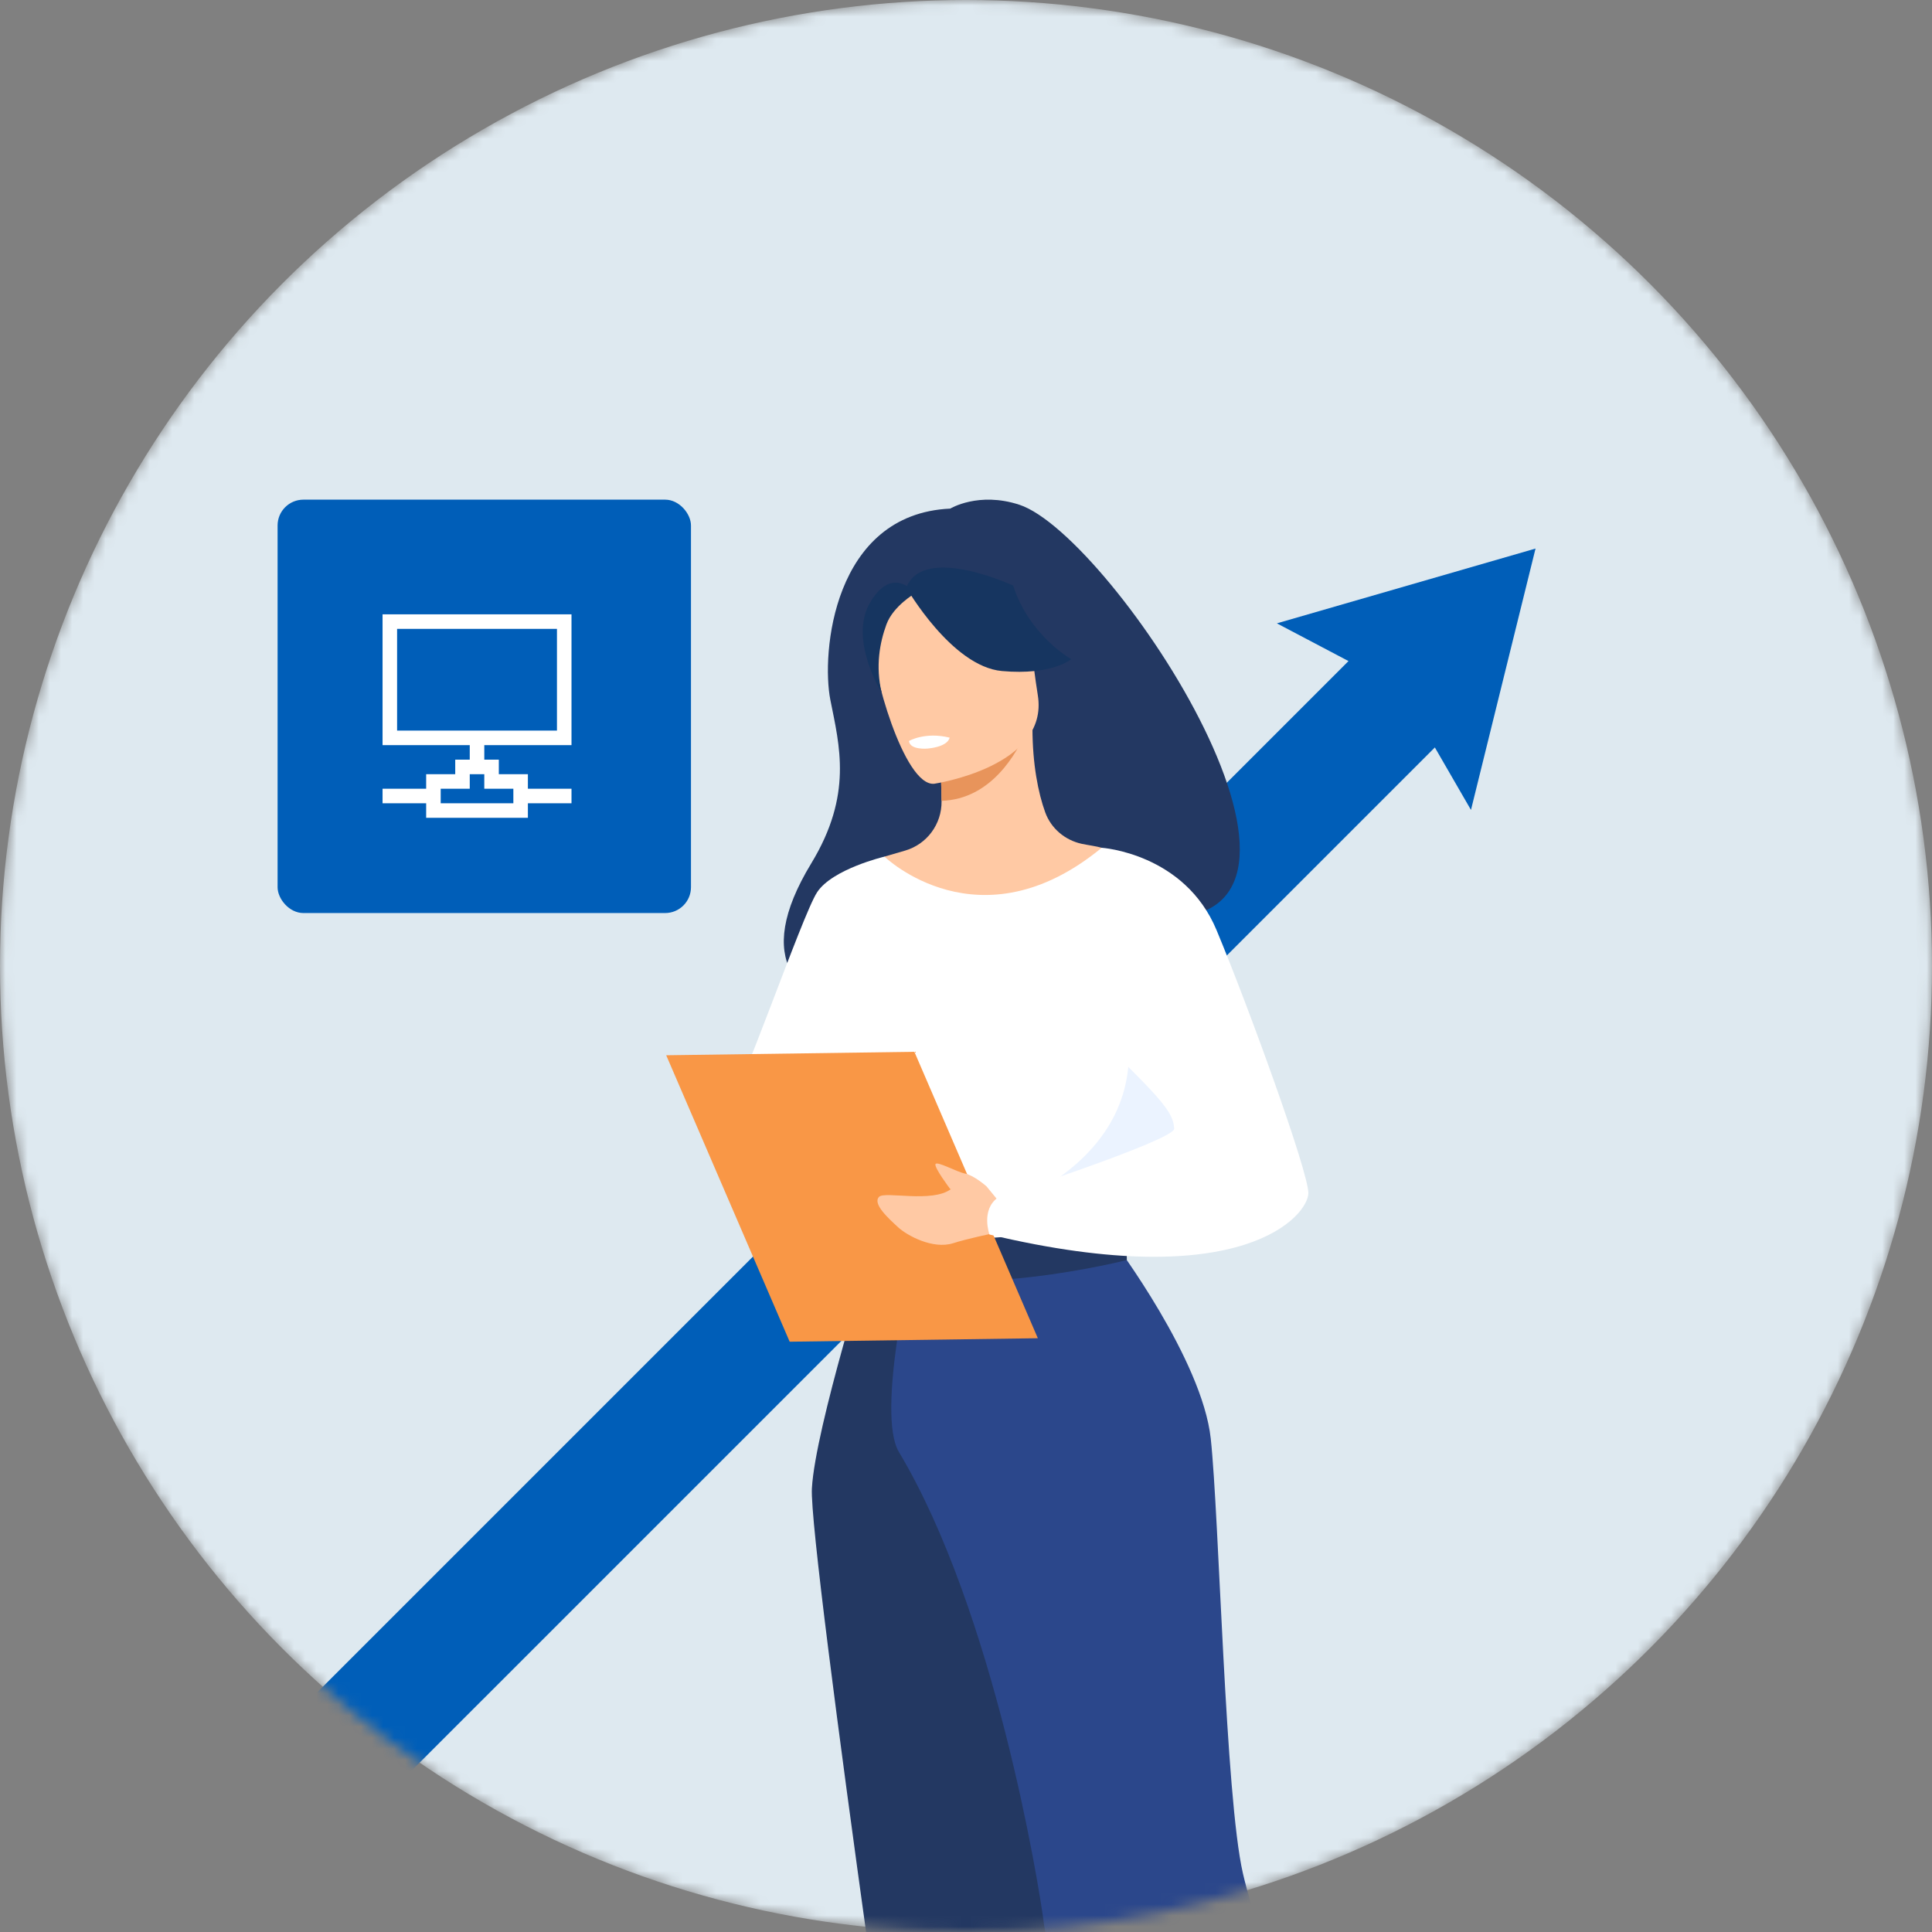 <svg width="174" height="174" viewBox="0 0 174 174" fill="none" xmlns="http://www.w3.org/2000/svg">
<rect x="0" y="0" width="174" height="174" fill="#808080" stroke="none"/>
<mask id="mask0_1274_40140" style="mask-type:alpha" maskUnits="userSpaceOnUse" x="0" y="0" width="174" height="174">
<circle cx="87" cy="87" r="87" fill="#DEE9F0"/>
</mask>
<g mask="url(#mask0_1274_40140)">
<circle cx="87" cy="87" r="87" fill="#DEE9F0"/>
<path fill-rule="evenodd" clip-rule="evenodd" d="M132.479 72.945L138.293 49.404L114.998 56.14L121.448 59.537L23.773 157.212L31.551 164.99L129.226 67.316L132.479 72.945Z" fill="#005EB8"/>
<rect x="25" y="45" width="37.231" height="37.231" rx="2.327" fill="#005EB8"/>
<path d="M51.47 67.108H43.616V68.417H44.925V69.726H47.543V71.035H51.47V72.344H47.543V73.653H38.381V72.344H34.454V71.035H38.381V69.726H40.999V68.417H42.307V67.108H34.454V55.328H51.47V67.108ZM46.234 71.035H43.616V69.726H42.307V71.035H39.69V72.344H46.234V71.035ZM35.763 65.799H50.161V56.637H35.763V65.799Z" fill="white"/>
<path d="M91.801 45.457C88.12 44.254 85.582 45.806 85.582 45.806C75.001 46.29 73.959 58.893 74.784 63.036C75.606 67.178 76.817 71.575 73.069 77.747C62.242 95.576 90.401 91.664 90.401 91.664C88.589 79.136 104.308 81.237 103.86 82.61C123.808 84.067 100.173 48.194 91.801 45.457Z" fill="#233862"/>
<path d="M81.076 99.631C81.076 99.631 80.079 101.627 78.266 103.923C76.081 106.687 64.512 100.205 65.504 99.703C66.495 99.201 72.216 82.471 73.586 80.366C74.958 78.26 79.658 77.148 79.658 77.148L81.076 99.631Z" fill="white"/>
<path d="M105.926 125.079C102.206 116.838 99.942 114.478 100.36 111.913C100.672 110.005 99.221 76.352 99.221 76.352C98.783 76.219 97.907 76.101 97.427 75.997C95.916 75.669 94.661 74.614 94.134 73.159C93.499 71.407 92.989 68.818 92.985 65.57L92.514 65.665L84.591 67.272C84.591 67.272 84.783 69.767 84.799 72.119C84.799 72.138 84.799 72.158 84.799 72.177C84.818 74.219 83.487 76.028 81.528 76.603C80.528 76.897 79.657 77.148 79.657 77.148C79.657 77.148 76.784 85.475 76.267 94.019C75.75 102.563 81.619 106.246 76.359 123.339C70.988 140.796 107.982 129.632 105.926 125.079Z" fill="#FFC9A4"/>
<path d="M84.587 67.279C84.587 67.279 84.779 69.774 84.795 72.125C89.233 71.98 91.56 67.92 92.51 65.672L84.587 67.279Z" fill="#E8945B"/>
<path d="M84.128 70.588C84.128 70.588 94.517 69.059 93.466 62.603C92.414 56.148 93.046 51.603 86.368 52.306C79.69 53.009 78.806 55.682 78.633 57.922C78.46 60.162 81.398 70.819 84.128 70.588Z" fill="#FFC9A4"/>
<path d="M81.624 52.923C81.624 52.923 85.703 60.03 90.241 60.435C94.778 60.84 96.476 59.364 96.476 59.364C96.476 59.364 92.701 57.259 91.248 52.742C91.248 52.742 83.173 48.968 81.624 52.923Z" fill="#163560"/>
<path d="M82.422 53.432C82.422 53.432 80.447 54.564 79.833 56.24C79.233 57.88 78.837 59.985 79.404 62.396C79.404 62.396 76.423 57.6 78.347 54.294C80.388 50.789 82.422 53.432 82.422 53.432Z" fill="#163560"/>
<path d="M106.783 91.207C106.783 91.207 107.067 94.965 106.821 99.477C106.658 102.468 103.652 106.487 103.227 107.48C102.162 109.97 100.949 110.38 100.949 110.38L91.565 112.726L88.266 113.55L77.835 110.487C77.835 110.487 73.028 97.266 74.899 89.802C76.77 82.338 79.656 77.148 79.656 77.148C79.656 77.148 88.195 85.431 99.221 76.352L106.783 91.207Z" fill="white"/>
<path d="M107.72 99.578C107.556 102.568 103.655 106.487 103.23 107.48C102.165 109.97 100.952 110.38 100.952 110.38L91.568 112.726L89.046 109.203C89.046 109.203 104.235 104.903 101.293 91.508L107.72 99.578Z" fill="#EBF3FF"/>
<path d="M78.511 112.494C78.511 112.494 73.427 128.575 73.121 134.044C72.815 139.512 83.342 211.66 83.763 214.177C84.161 216.549 87.117 218.049 87.117 218.049C87.117 218.049 88.477 218.843 90.409 218.288C93.091 217.517 93.936 216.605 93.936 216.605C93.936 216.605 97.712 165.098 95.142 146.716C92.572 128.335 92.469 112.43 92.469 112.43L78.511 112.494Z" fill="#233862"/>
<path d="M100.36 111.914C100.36 111.914 108.278 122.436 109.044 129.57C109.811 136.703 110.344 161.772 111.94 168.722C113.535 175.673 119.339 189.036 119.44 210.738C119.44 210.738 118.848 211.985 117.009 212.656C116.42 212.87 115.632 213.079 114.866 213.259C113.348 213.614 111.785 212.879 111.085 211.485C107.166 203.687 94.683 178.534 94.025 173.304C93.559 169.603 89.541 145.111 80.957 130.768C78.896 127.325 82.132 113.579 82.132 113.579L100.36 111.914Z" fill="#2B478B"/>
<path d="M85.522 66.433C85.522 66.433 85.468 67.223 83.556 67.416C83.556 67.416 81.952 67.579 81.863 66.735C81.863 66.735 83.306 65.887 85.522 66.433Z" fill="white"/>
<path d="M77.673 110.016C77.673 110.016 79.752 111.644 83.866 111.708C88.781 111.784 100.951 110.376 100.951 110.376C100.951 110.376 101.499 111.885 101.485 113.482C101.485 113.482 86.63 117.302 77.998 114.138C77.998 114.138 76.877 112.052 77.673 110.016Z" fill="#233862"/>
<path d="M82.704 115.951C81.468 115.956 80.457 114.823 80.45 113.423C80.444 112.024 81.445 110.881 82.681 110.875C83.917 110.869 84.928 112.003 84.935 113.402C84.942 114.802 83.941 115.945 82.704 115.951ZM82.684 111.618C81.858 111.622 81.189 112.43 81.194 113.42C81.198 114.409 81.874 115.211 82.701 115.208C83.528 115.204 84.196 114.396 84.192 113.406C84.187 112.416 83.511 111.614 82.684 111.618Z" fill="white"/>
<path d="M93.47 120.524L71.119 120.837L60 95.039L82.351 94.727L93.47 120.524Z" fill="#F99746"/>
<path d="M90.495 108.852L88.847 106.846C88.847 106.846 87.734 105.862 86.928 105.698C86.123 105.534 84.419 104.562 84.256 104.838C84.092 105.115 85.572 107.078 85.572 107.078L85.646 107.089C83.965 108.366 79.699 107.265 79.175 107.785C78.541 108.416 80.062 109.765 80.878 110.523C81.694 111.281 84.024 112.541 85.834 111.968C87.156 111.55 89.239 111.121 89.239 111.121L90.495 108.852Z" fill="#FFC9A4"/>
<path d="M99.222 76.352C99.222 76.352 106.678 76.84 109.567 83.772C112.457 90.704 117.824 105.488 117.833 107.45C117.842 109.412 112.026 116.656 89.113 111.183C89.113 111.183 88.323 108.989 89.847 107.872C89.847 107.872 105.779 102.675 105.747 101.656C105.687 99.729 103.574 98.073 94.621 89.199C92.186 86.786 99.222 76.352 99.222 76.352Z" fill="white"/>
</g>
</svg>
